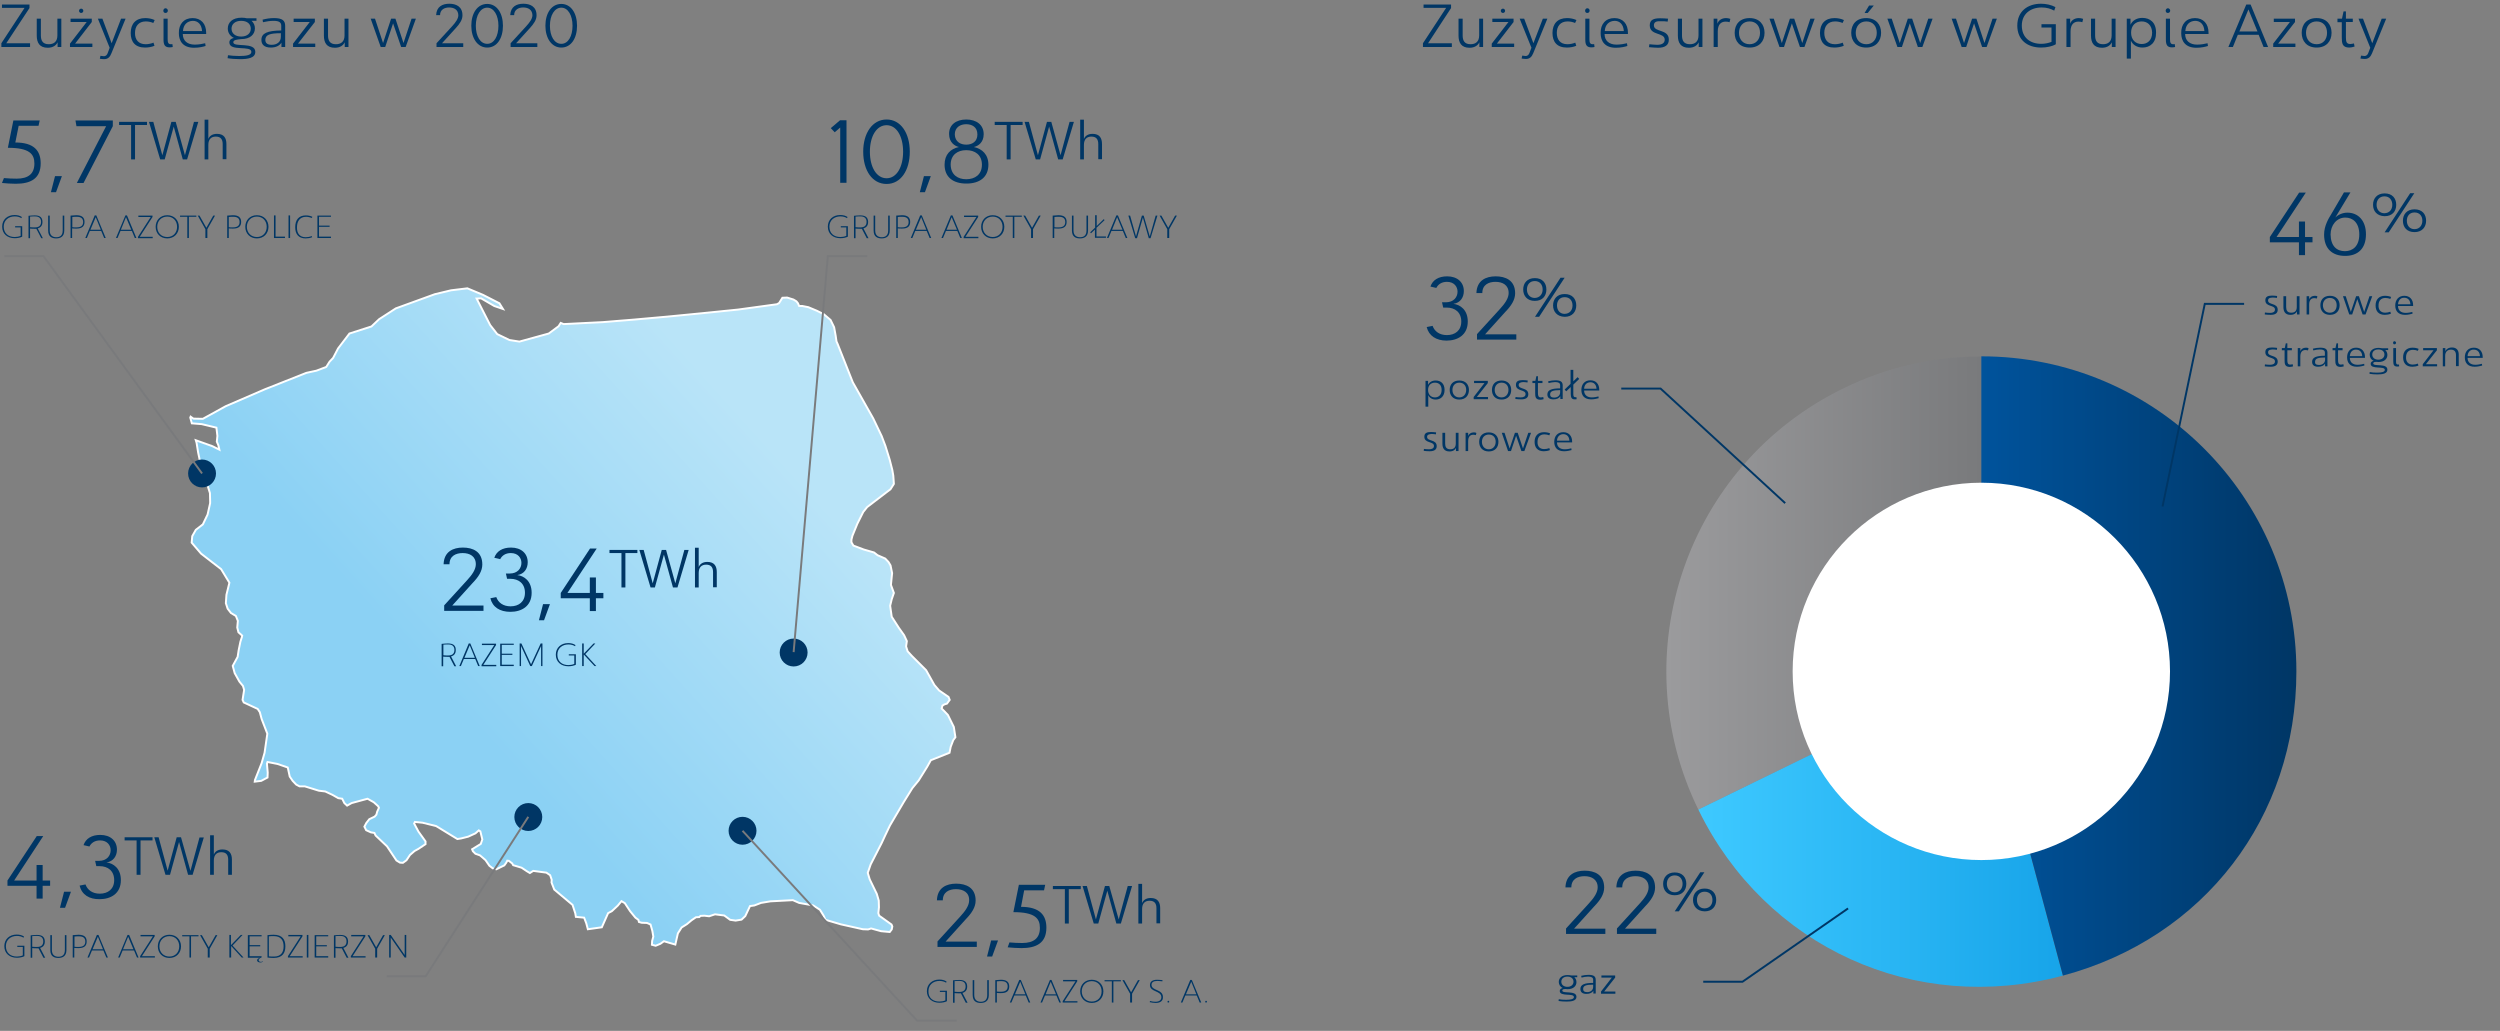 <?xml version="1.0" encoding="utf-8"?>
<!-- Generator: Adobe Illustrator 26.0.0, SVG Export Plug-In . SVG Version: 6.00 Build 0)  -->
<svg version="1.1" xmlns="http://www.w3.org/2000/svg" xmlns:xlink="http://www.w3.org/1999/xlink" x="0px" y="0px"
	 viewBox="0 0 1272 524.5" style="enable-background:new 0 0 1272 524.5;" xml:space="preserve">
<rect x="0" y="0" width="1272" height="524.5" fill="#808080" stroke="none"/>
<style type="text/css">
	.st0{fill-rule:evenodd;clip-rule:evenodd;fill:url(#SVGID_1_);}
	.st1{fill-rule:evenodd;clip-rule:evenodd;fill:url(#SVGID_00000134226621717016442090000010858738502259288220_);}
	.st2{fill-rule:evenodd;clip-rule:evenodd;fill:url(#SVGID_00000148619126100211292150000011181146120822500537_);}
	.st3{fill:none;stroke:#003665;stroke-miterlimit:10;}
	.st4{fill:#003665;}
	.st5{fill:#FFFFFF;}
	.st6{fill:url(#SVGID_00000024003960287052321070000013765851471292670339_);stroke:#FFFFFF;stroke-miterlimit:10;}
	.st7{fill:none;stroke:#797A7C;stroke-miterlimit:10;}
</style>
<g id="Surowce_Strategiczne">
</g>
<g id="Zyzycie_materialow_i_energii">
	<g id="wykres">
		<g>
			<g>
				<g>
					<g>
						<linearGradient id="SVGID_1_" gradientUnits="userSpaceOnUse" x1="847.817" y1="296.581" x2="1008.109" y2="296.581">
							<stop  offset="0" style="stop-color:#9B9B9D"/>
							<stop  offset="1" style="stop-color:#797A7C"/>
						</linearGradient>
						<path class="st0" d="M1008.1,341.6l-144,70.3c-38.8-79.5-5.8-175.5,73.8-214.3c22.3-10.9,45.5-16.2,70.3-16.2V341.6z"/>
					</g>
				</g>
				<g>
					<g>
						
							<linearGradient id="SVGID_00000135654148058755063000000011171723776312383918_" gradientUnits="userSpaceOnUse" x1="864.072" y1="421.823" x2="1049.586" y2="421.823">
							<stop  offset="0" style="stop-color:#3EC9FF"/>
							<stop  offset="1" style="stop-color:#17A4E9"/>
						</linearGradient>
						
							<path style="fill-rule:evenodd;clip-rule:evenodd;fill:url(#SVGID_00000135654148058755063000000011171723776312383918_);" d="
							M1008.1,341.6l41.5,154.8c-75.2,20.2-151.4-14.5-185.5-84.5L1008.1,341.6z"/>
					</g>
				</g>
				<g>
					<g>
						
							<linearGradient id="SVGID_00000145034187788264792260000003092015412915402922_" gradientUnits="userSpaceOnUse" x1="1008.109" y1="338.853" x2="1168.365" y2="338.853">
							<stop  offset="0" style="stop-color:#00539C"/>
							<stop  offset="1" style="stop-color:#003665"/>
						</linearGradient>
						
							<path style="fill-rule:evenodd;clip-rule:evenodd;fill:url(#SVGID_00000145034187788264792260000003092015412915402922_);" d="
							M1008.1,341.6V181.3c88.5,0,160.3,71.7,160.3,160.3c0,74.3-47,135.6-118.8,154.8L1008.1,341.6z"/>
					</g>
				</g>
			</g>
			<g>
				<g>
				</g>
				<g>
				</g>
				<g>
				</g>
			</g>
		</g>
		<polyline class="st3" points="940.3,462.2 886.6,499.5 866.6,499.5 		"/>
		<polyline class="st3" points="1100.3,257.7 1121.8,154.6 1141.8,154.6 		"/>
		<g>
			<path class="st4" d="M730.5,203.3c-1.9,0-3.3-1-3.8-2.3v5.9h-1.4v-13.1h1.3v2c0.7-1.4,2.1-2.2,3.9-2.2c2.5,0,4.5,1.5,4.5,4.8
				C735,201.7,732.9,203.3,730.5,203.3z M730.1,194.7c-2,0-3.5,1.3-3.5,3.7c0,2.4,1.5,3.8,3.5,3.8c1.8,0,3.4-1.2,3.4-3.8
				C733.5,195.8,732,194.7,730.1,194.7z"/>
			<path class="st4" d="M737.6,198.4c0-2.8,1.7-4.8,4.9-4.8c3.2,0,4.9,2.1,4.9,4.8c0,2.8-1.7,4.9-4.9,4.9
				C739.3,203.3,737.6,201.2,737.6,198.4z M746,198.4c0-2.1-1.2-3.7-3.5-3.7c-2.2,0-3.5,1.6-3.5,3.7c0,2.1,1.3,3.8,3.5,3.8
				C744.7,202.2,746,200.5,746,198.4z"/>
			<path class="st4" d="M751.4,202h5.7v1.1h-7.3V202l5.5-7.1h-5.3v-1.1h7v1.1L751.4,202z"/>
			<path class="st4" d="M759.1,198.4c0-2.8,1.7-4.8,4.9-4.8c3.2,0,4.9,2.1,4.9,4.8c0,2.8-1.7,4.9-4.9,4.9
				C760.8,203.3,759.1,201.2,759.1,198.4z M767.5,198.4c0-2.1-1.2-3.7-3.5-3.7c-2.2,0-3.5,1.6-3.5,3.7c0,2.1,1.3,3.8,3.5,3.8
				C766.2,202.2,767.5,200.5,767.5,198.4z"/>
			<path class="st4" d="M772.7,195.9c0,2.4,4.9,1.1,4.9,4.7c0,1.8-1.3,2.6-3.6,2.6c-0.9,0-2.2-0.1-3-0.2l0.1-1
				c0.6,0.1,1.8,0.2,2.6,0.2c1.5,0,2.5-0.5,2.5-1.7c0-2.5-4.9-1.2-4.9-4.7c0-1.8,1.2-2.4,3.4-2.4c0.8,0,1.9,0.1,2.6,0.2l-0.1,1
				c-0.7-0.1-1.5-0.2-2.2-0.2C773.7,194.5,772.7,194.8,772.7,195.9z"/>
			<path class="st4" d="M781.1,199.9v-5h-1.4v-1.1h1.5l0.5-2.4h0.8v2.4h2.3v1.1h-2.3v5.1c0,1.5,0.3,2.2,1.5,2.2
				c0.4,0,0.8-0.1,1.2-0.2l0.2,1.1c-0.7,0.2-1.2,0.3-1.8,0.3C781.2,203.3,781.1,201.8,781.1,199.9z"/>
			<path class="st4" d="M787.9,194.9l-0.2-0.9c1.2-0.3,2.5-0.5,3.7-0.5c2.7,0,3.7,0.8,3.7,2.6v6.9h-1.2v-1.4c-0.6,1-1.8,1.6-3.5,1.6
				c-2.3,0-3.1-1.1-3.1-2.5c0-2.2,2-3.1,6.5-3.1v-1.6c0-1.1-0.8-1.6-2.6-1.6C790.1,194.5,789.1,194.6,787.9,194.9z M790.7,202.3
				c1.8,0,3.1-1,3.1-2.7v-1.1c-3.6,0-5.1,0.5-5.1,2.2C788.7,201.6,789.2,202.3,790.7,202.3z"/>
			<path class="st4" d="M799.1,197l-2.2,2.1l-0.8-0.9l3-2.9v-7.1h1.4v5.8l2.2-2.1l0.8,0.9l-3,2.9v4.8c0,1.2,0.3,1.6,1.1,1.6
				c0.1,0,0.3,0,0.5,0l0.1,1c-0.2,0.1-0.6,0.1-1,0.1c-1.5,0-2-0.9-2-2.7V197z"/>
			<path class="st4" d="M809.2,193.5c2.8,0,4.5,1.9,4.5,4.8v0.4H806c0,2.2,1.5,3.5,3.9,3.5c1.4,0,2.6-0.3,3.4-0.5l0.1,0.9
				c-0.8,0.2-2.2,0.6-3.8,0.6c-3.5,0-5-2-5-4.8C804.6,195.5,806.3,193.5,809.2,193.5z M806,197.8h6.3c-0.1-2.2-1.4-3.3-3.1-3.3
				C807.4,194.5,806.1,195.7,806,197.8z"/>
			<path class="st4" d="M726.1,222.3c0,2.4,4.9,1.1,4.9,4.7c0,1.8-1.3,2.6-3.6,2.6c-0.9,0-2.2-0.1-3-0.2l0.1-1
				c0.6,0.1,1.8,0.2,2.6,0.2c1.5,0,2.5-0.5,2.5-1.7c0-2.5-4.9-1.2-4.9-4.7c0-1.8,1.2-2.4,3.4-2.4c0.8,0,1.9,0.1,2.6,0.2l-0.1,1
				c-0.7-0.1-1.5-0.2-2.2-0.2C727,220.9,726.1,221.2,726.1,222.3z"/>
			<path class="st4" d="M740.7,220.2h1.4v9.3h-1.3v-1.6c-0.4,0.9-1.4,1.8-3.3,1.8c-2.7,0-3.6-1.7-3.6-4v-5.5h1.4v5.5
				c0,1.7,0.6,2.9,2.6,2.9c1.7,0,2.8-0.8,2.8-2.9V220.2z"/>
			<path class="st4" d="M747.1,229.5h-1.4v-9.3h1.3v1.7c0.3-1.1,1.4-1.9,2.8-1.9c0.4,0,0.9,0,1.4,0.3l-0.3,1.1
				c-0.4-0.1-0.8-0.2-1.3-0.2c-1.5,0-2.6,0.9-2.6,3.3V229.5z"/>
			<path class="st4" d="M752.6,224.8c0-2.8,1.7-4.8,4.9-4.8c3.2,0,4.9,2.1,4.9,4.8c0,2.8-1.7,4.9-4.9,4.9
				C754.3,229.7,752.6,227.6,752.6,224.8z M761,224.8c0-2.1-1.2-3.7-3.5-3.7c-2.2,0-3.5,1.6-3.5,3.7c0,2.1,1.3,3.8,3.5,3.8
				C759.7,228.6,761,226.9,761,224.8z"/>
			<path class="st4" d="M764.1,220.2h1.4l2.6,8l2.7-8h1.4l2.7,8l2.7-8h1.4l-3.4,9.3h-1.5l-2.7-7.8l-2.6,7.8h-1.5L764.1,220.2z"/>
			<path class="st4" d="M785.7,228.5c0.9,0,1.8-0.2,2.6-0.5l0.3,1c-0.9,0.4-2.1,0.6-3.1,0.6c-3.2,0-4.7-1.9-4.7-4.8
				c0-3,1.7-4.9,4.8-4.9c1.1,0,2.2,0.2,3.1,0.6l-0.4,1c-0.7-0.3-1.6-0.5-2.5-0.5c-2.5,0-3.5,1.7-3.5,3.8
				C782.2,227,783.3,228.5,785.7,228.5z"/>
			<path class="st4" d="M795.4,219.9c2.8,0,4.5,1.9,4.5,4.8v0.4h-7.7c0,2.2,1.5,3.5,3.9,3.5c1.4,0,2.6-0.3,3.4-0.5l0.1,0.9
				c-0.8,0.2-2.2,0.6-3.8,0.6c-3.5,0-5-2-5-4.8C790.8,221.9,792.5,219.9,795.4,219.9z M792.2,224.2h6.3c-0.1-2.2-1.4-3.3-3.1-3.3
				C793.7,220.9,792.3,222.1,792.2,224.2z"/>
		</g>
		<polyline class="st3" points="908.3,256 844.9,197.7 824.9,197.7 		"/>
		<g>
			<path class="st4" d="M725.9,166.4l3-0.6c1,2.8,3.5,4.7,7.3,4.7c4.1,0,7.3-2.3,7.3-6.9c0-4.7-3.2-7.1-7.4-7.1h-1.8l-0.6-2.7h2
				c3.9,0,5.9-2.6,5.9-5.4c0-2.5-1.7-5-5.4-5c-2.7,0-4.5,1.3-5.4,3.1l-3-0.7c1.1-3.3,4.1-5.2,8.5-5.2c5.2,0,8.5,3,8.5,7.5
				c0,3.2-1.8,6-5.3,6.5c3.4,0.4,7.3,3,7.3,9c0,6.9-5.2,9.7-10.8,9.7C730.8,173.3,727,170.9,725.9,166.4z"/>
			<path class="st4" d="M760.9,143.4c-3.5,0-6.7,1.5-6.7,5.7h-3c0.2-6.4,4.8-8.5,9.8-8.5c5,0,9.9,2,9.9,8.6c0,3.4-2,6.4-5,9.5
				l-10.3,11.4h15.9v2.7h-20v-2.8l11.5-12.6c2.9-3.1,4.6-5.8,4.6-8.3C767.6,145,764.5,143.4,760.9,143.4z"/>
			<path class="st4" d="M775,147.3c0-3.2,2-5.8,5.9-5.8s5.9,2.5,5.9,5.8s-2,5.8-5.9,5.8S775,150.5,775,147.3z M784.9,147.3
				c0-2.4-1.4-4.3-4-4.3c-2.5,0-4,1.8-4,4.3c0,2.4,1.5,4.3,4,4.3C783.4,151.5,784.9,149.7,784.9,147.3z M781,161.2l13-19.9h2.1
				l-13,19.9H781z M790.2,155.4c0-3.2,2-5.8,5.9-5.8c3.9,0,5.9,2.5,5.9,5.8c0,3.2-2,5.8-5.9,5.8
				C792.3,161.1,790.2,158.6,790.2,155.4z M800.1,155.4c0-2.4-1.4-4.2-4-4.2c-2.5,0-3.9,1.8-3.9,4.2c0,2.4,1.4,4.3,3.9,4.3
				C798.7,159.6,800.1,157.8,800.1,155.4z"/>
		</g>
		<g>
			<path class="st4" d="M1154,152.9c0,2.4,4.9,1.1,4.9,4.7c0,1.8-1.3,2.6-3.6,2.6c-0.9,0-2.2-0.1-3-0.2l0.1-1
				c0.6,0.1,1.8,0.2,2.6,0.2c1.5,0,2.5-0.5,2.5-1.7c0-2.5-4.9-1.2-4.9-4.7c0-1.8,1.2-2.4,3.4-2.4c0.8,0,1.9,0.1,2.6,0.2l-0.1,1
				c-0.7-0.1-1.5-0.2-2.2-0.2C1154.9,151.5,1154,151.7,1154,152.9z"/>
			<path class="st4" d="M1168.6,150.7h1.4v9.3h-1.3v-1.6c-0.4,0.9-1.4,1.8-3.3,1.8c-2.7,0-3.6-1.7-3.6-4v-5.5h1.4v5.5
				c0,1.7,0.6,2.9,2.6,2.9c1.7,0,2.8-0.8,2.8-2.9V150.7z"/>
			<path class="st4" d="M1175,160h-1.4v-9.3h1.3v1.7c0.3-1.1,1.4-1.9,2.8-1.9c0.4,0,0.9,0,1.4,0.3l-0.3,1.1
				c-0.4-0.1-0.8-0.2-1.3-0.2c-1.5,0-2.6,0.9-2.6,3.3V160z"/>
			<path class="st4" d="M1180.6,155.3c0-2.8,1.7-4.8,4.9-4.8c3.2,0,4.9,2.1,4.9,4.8c0,2.8-1.7,4.9-4.9,4.9
				C1182.3,160.2,1180.6,158.1,1180.6,155.3z M1188.9,155.3c0-2.1-1.2-3.7-3.5-3.7c-2.2,0-3.5,1.6-3.5,3.7c0,2.1,1.3,3.8,3.5,3.8
				C1187.7,159.1,1188.9,157.5,1188.9,155.3z"/>
			<path class="st4" d="M1192.1,150.7h1.4l2.6,8l2.7-8h1.4l2.7,8l2.7-8h1.4l-3.4,9.3h-1.5l-2.7-7.8l-2.6,7.8h-1.5L1192.1,150.7z"/>
			<path class="st4" d="M1213.6,159.1c0.9,0,1.8-0.2,2.6-0.5l0.3,1c-0.9,0.4-2.1,0.6-3.1,0.6c-3.2,0-4.7-1.9-4.7-4.8
				c0-3,1.7-4.9,4.8-4.9c1.1,0,2.2,0.2,3.1,0.6l-0.4,1c-0.7-0.3-1.6-0.5-2.5-0.5c-2.5,0-3.5,1.7-3.5,3.8
				C1210.1,157.5,1211.2,159.1,1213.6,159.1z"/>
			<path class="st4" d="M1223.3,150.5c2.8,0,4.5,1.9,4.5,4.8v0.4h-7.7c0,2.2,1.5,3.5,3.9,3.5c1.4,0,2.6-0.3,3.4-0.5l0.1,0.9
				c-0.8,0.2-2.2,0.6-3.8,0.6c-3.5,0-5-2-5-4.8C1218.7,152.5,1220.5,150.5,1223.3,150.5z M1220.1,154.8h6.3
				c-0.1-2.2-1.4-3.3-3.1-3.3C1221.6,151.4,1220.3,152.6,1220.1,154.8z"/>
			<path class="st4" d="M1154,179.3c0,2.4,4.9,1.1,4.9,4.7c0,1.8-1.3,2.6-3.6,2.6c-0.9,0-2.2-0.1-3-0.2l0.1-1
				c0.6,0.1,1.8,0.2,2.6,0.2c1.5,0,2.5-0.5,2.5-1.7c0-2.5-4.9-1.2-4.9-4.7c0-1.8,1.2-2.4,3.4-2.4c0.8,0,1.9,0.1,2.6,0.2l-0.1,1
				c-0.7-0.1-1.5-0.2-2.2-0.2C1154.9,177.9,1154,178.1,1154,179.3z"/>
			<path class="st4" d="M1162.4,183.2v-5h-1.4v-1.1h1.5l0.5-2.4h0.8v2.4h2.3v1.1h-2.3v5.1c0,1.5,0.3,2.2,1.5,2.2
				c0.4,0,0.8-0.1,1.2-0.2l0.2,1.1c-0.7,0.2-1.2,0.3-1.8,0.3C1162.5,186.6,1162.4,185.1,1162.4,183.2z"/>
			<path class="st4" d="M1170.5,186.4h-1.4v-9.3h1.3v1.7c0.3-1.1,1.4-1.9,2.8-1.9c0.4,0,0.9,0,1.4,0.3l-0.3,1.1
				c-0.4-0.1-0.8-0.2-1.3-0.2c-1.5,0-2.6,0.9-2.6,3.3V186.4z"/>
			<path class="st4" d="M1177,178.3l-0.2-0.9c1.2-0.3,2.5-0.5,3.7-0.5c2.7,0,3.7,0.8,3.7,2.6v6.9h-1.2V185c-0.6,1-1.8,1.6-3.5,1.6
				c-2.3,0-3.1-1.1-3.1-2.5c0-2.2,2-3.1,6.5-3.1v-1.6c0-1.1-0.8-1.6-2.6-1.6C1179.3,177.8,1178.2,178,1177,178.3z M1179.9,185.7
				c1.8,0,3.1-1,3.1-2.7v-1.1c-3.6,0-5.1,0.5-5.1,2.2C1177.8,185,1178.3,185.7,1179.9,185.7z"/>
			<path class="st4" d="M1188.2,183.2v-5h-1.4v-1.1h1.5l0.5-2.4h0.8v2.4h2.3v1.1h-2.3v5.1c0,1.5,0.3,2.2,1.5,2.2
				c0.4,0,0.8-0.1,1.2-0.2l0.2,1.1c-0.7,0.2-1.2,0.3-1.8,0.3C1188.4,186.6,1188.2,185.1,1188.2,183.2z"/>
			<path class="st4" d="M1198.8,176.9c2.8,0,4.5,1.9,4.5,4.8v0.4h-7.7c0,2.2,1.5,3.5,3.9,3.5c1.4,0,2.6-0.3,3.4-0.5l0.1,0.9
				c-0.8,0.2-2.2,0.6-3.8,0.6c-3.5,0-5-2-5-4.8C1194.2,178.9,1195.9,176.9,1198.8,176.9z M1195.6,181.2h6.3
				c-0.1-2.2-1.4-3.3-3.1-3.3C1197.1,177.8,1195.7,179,1195.6,181.2z"/>
			<path class="st4" d="M1207.5,184.9c0,1.8,7.2-0.3,7.2,3.2c0,2-2.4,2.4-5,2.4c-1.4,0-3.1-0.1-4.1-0.3l0.1-0.9
				c0.8,0.2,2.4,0.3,3.7,0.3c2.3,0,4-0.3,4-1.4c0-2.2-7.2,0-7.2-3.1c0-0.8,0.6-1.3,1.5-1.5c-1.3-0.6-2-1.8-2-3.1
				c0-2,1.6-3.5,4.5-3.5c0.7,0,1.2,0.1,1.8,0.2h3.1v0.9h-1.5c0.7,0.6,1.1,1.5,1.1,2.5c0,2-1.6,3.6-4.5,3.6
				C1208.7,184,1207.5,184.1,1207.5,184.9z M1213.2,180.4c0-1.5-1.1-2.6-3.1-2.6c-2,0-3.1,1.1-3.1,2.6c0,1.5,1.2,2.6,3.1,2.6
				S1213.2,181.9,1213.2,180.4z"/>
			<path class="st4" d="M1219.1,174.4c0,0.4-0.3,0.8-0.8,0.8c-0.4,0-0.7-0.3-0.7-0.8c0-0.4,0.3-0.8,0.7-0.8
				C1218.8,173.7,1219.1,174,1219.1,174.4z M1217.7,177.1h1.4v6.8c0,1.2,0.2,1.6,1.1,1.6c0.1,0,0.3,0,0.4-0.1l0.1,1
				c-0.3,0.1-0.6,0.1-1,0.1c-1.5,0-2-0.8-2-2.5V177.1z"/>
			<path class="st4" d="M1227.6,185.5c0.9,0,1.8-0.2,2.6-0.5l0.3,1c-0.9,0.4-2.1,0.6-3.1,0.6c-3.2,0-4.7-1.9-4.7-4.8
				c0-3,1.7-4.9,4.8-4.9c1.1,0,2.2,0.2,3.1,0.6l-0.4,1c-0.7-0.3-1.6-0.5-2.5-0.5c-2.5,0-3.5,1.7-3.5,3.8
				C1224.1,183.9,1225.2,185.5,1227.6,185.5z"/>
			<path class="st4" d="M1234.3,185.3h5.7v1.1h-7.3v-1.1l5.5-7.1h-5.3v-1.1h7v1.1L1234.3,185.3z"/>
			<path class="st4" d="M1244.3,186.4h-1.4v-9.3h1.3v1.7c0.3-1,1.5-2,3.4-2c2.1,0,3.4,1.2,3.4,3.6v5.9h-1.4v-5.6c0-2-1-2.8-2.6-2.8
				c-1.6,0-2.9,1-2.9,3.1V186.4z"/>
			<path class="st4" d="M1258.7,176.9c2.8,0,4.5,1.9,4.5,4.8v0.4h-7.7c0,2.2,1.5,3.5,3.9,3.5c1.4,0,2.6-0.3,3.4-0.5l0.1,0.9
				c-0.8,0.2-2.2,0.6-3.8,0.6c-3.5,0-5-2-5-4.8C1254.1,178.9,1255.8,176.9,1258.7,176.9z M1255.5,181.2h6.3
				c-0.1-2.2-1.4-3.3-3.1-3.3C1257,177.8,1255.6,179,1255.5,181.2z"/>
		</g>
		<g>
			<path class="st4" d="M1169.7,120.6v-7.9h3.1v7.9h3.8v2.7h-3.8v6.5h-3.1v-6.5h-14.8v-2.7l14.9-22.6h3.4l-14.9,22.6H1169.7z"/>
			<path class="st4" d="M1188.2,110.7c1.5-1.5,3.7-2.5,6.2-2.5c5.3,0,9.4,3.9,9.4,11c0,7.6-4.4,11-10.6,11
				c-6.4,0-10.7-3.5-10.7-10.9c0-4.5,2.5-8.5,3.5-10.1l6.6-11.3h3.3L1188.2,110.7z M1193.1,127.8c3.9,0,7.3-2.5,7.3-8.5
				c0-6-3.3-8.6-7.1-8.6c-4.5,0-7.5,4-7.5,8.6C1185.9,125.3,1189,127.8,1193.1,127.8z"/>
			<path class="st4" d="M1207.4,104.2c0-3.2,2-5.8,5.9-5.8c3.9,0,5.9,2.5,5.9,5.8s-2,5.8-5.9,5.8
				C1209.4,109.9,1207.4,107.4,1207.4,104.2z M1217.2,104.2c0-2.4-1.4-4.3-4-4.3c-2.5,0-4,1.8-4,4.3c0,2.4,1.5,4.3,4,4.3
				C1215.8,108.4,1217.2,106.6,1217.2,104.2z M1213.3,118.2l13-19.9h2.1l-13,19.9H1213.3z M1222.6,112.3c0-3.2,2-5.8,5.9-5.8
				c3.9,0,5.9,2.5,5.9,5.8c0,3.2-2,5.8-5.9,5.8C1224.6,118.1,1222.6,115.6,1222.6,112.3z M1232.5,112.3c0-2.4-1.4-4.2-4-4.2
				c-2.5,0-3.9,1.8-3.9,4.2c0,2.4,1.4,4.3,3.9,4.3C1231,116.6,1232.5,114.7,1232.5,112.3z"/>
		</g>
		<g>
			<path class="st4" d="M794.9,504c0,1.8,7.2-0.3,7.2,3.2c0,2-2.4,2.4-5,2.4c-1.4,0-3.1-0.1-4.1-0.3l0.1-0.9
				c0.8,0.2,2.4,0.3,3.7,0.3c2.3,0,4-0.3,4-1.4c0-2.2-7.2,0-7.2-3.1c0-0.8,0.6-1.3,1.5-1.5c-1.3-0.6-2-1.8-2-3.1
				c0-2,1.6-3.5,4.5-3.5c0.7,0,1.2,0.1,1.8,0.2h3.1v0.9h-1.5c0.7,0.6,1.1,1.5,1.1,2.5c0,2-1.6,3.6-4.5,3.6
				C796.1,503.1,794.9,503.2,794.9,504z M800.6,499.5c0-1.5-1.1-2.6-3.1-2.6c-2,0-3.1,1.1-3.1,2.6c0,1.5,1.2,2.6,3.1,2.6
				S800.6,501,800.6,499.5z"/>
			<path class="st4" d="M804.7,497.4l-0.2-0.9c1.2-0.3,2.5-0.5,3.7-0.5c2.7,0,3.7,0.8,3.7,2.6v6.9h-1.2v-1.4c-0.6,1-1.8,1.6-3.5,1.6
				c-2.3,0-3.1-1.1-3.1-2.5c0-2.2,2-3.1,6.5-3.1v-1.6c0-1.1-0.8-1.6-2.6-1.6C806.9,496.9,805.9,497.1,804.7,497.4z M807.5,504.8
				c1.8,0,3.1-1,3.1-2.7V501c-3.6,0-5.1,0.5-5.1,2.2C805.5,504.1,806,504.8,807.5,504.8z"/>
			<path class="st4" d="M816.2,504.5h5.7v1.1h-7.3v-1.1l5.5-7.1h-5.3v-1.1h7v1.1L816.2,504.5z"/>
		</g>
		<g>
			<path class="st4" d="M806.2,445.8c-3.5,0-6.7,1.5-6.7,5.7h-3c0.2-6.4,4.8-8.5,9.8-8.5c5,0,9.9,2,9.9,8.6c0,3.4-2,6.4-5,9.5
				l-10.3,11.4h15.9v2.7h-20v-2.8l11.5-12.6c2.9-3.1,4.6-5.8,4.6-8.3C812.9,447.4,809.7,445.8,806.2,445.8z"/>
			<path class="st4" d="M832.1,445.8c-3.5,0-6.7,1.5-6.7,5.7h-3c0.2-6.4,4.8-8.5,9.8-8.5c5,0,9.9,2,9.9,8.6c0,3.4-2,6.4-5,9.5
				l-10.3,11.4h15.9v2.7h-20v-2.8l11.5-12.6c2.9-3.1,4.6-5.8,4.6-8.3C838.8,447.4,835.7,445.8,832.1,445.8z"/>
			<path class="st4" d="M846.2,449.7c0-3.2,2-5.8,5.9-5.8s5.9,2.5,5.9,5.8c0,3.2-2,5.8-5.9,5.8S846.2,453,846.2,449.7z M856.1,449.7
				c0-2.4-1.4-4.3-4-4.3c-2.5,0-4,1.8-4,4.3c0,2.4,1.5,4.3,4,4.3C854.6,454,856.1,452.1,856.1,449.7z M852.1,463.7l13-19.9h2.1
				l-13,19.9H852.1z M861.4,457.9c0-3.2,2-5.8,5.9-5.8c3.9,0,5.9,2.5,5.9,5.8s-2,5.8-5.9,5.8C863.5,463.6,861.4,461.1,861.4,457.9z
				 M871.3,457.9c0-2.4-1.4-4.2-4-4.2c-2.5,0-3.9,1.8-3.9,4.2c0,2.4,1.4,4.3,3.9,4.3C869.9,462.1,871.3,460.3,871.3,457.9z"/>
		</g>
		<g>
			<path class="st4" d="M726.6,22h12.1v1.9h-14.7V22l11.8-18h-11.5V2.3h14v1.8L726.6,22z"/>
			<path class="st4" d="M752.5,9.5h2.1v14.4h-1.9v-2.4c-0.6,1.4-2.2,2.8-5,2.8c-4.2,0-5.6-2.6-5.6-6.2V9.5h2.1V18
				c0,2.6,0.9,4.5,4,4.5c2.6,0,4.4-1.3,4.4-4.5V9.5z"/>
			<path class="st4" d="M761.6,22.2h8.8v1.7H759v-1.7l8.5-11h-8.2V9.5h10.8v1.7L761.6,22.2z M765.8,5.5c0,0.6-0.5,1.1-1.1,1.1
				c-0.6,0-1.1-0.5-1.1-1.1c0-0.6,0.5-1.1,1.1-1.1C765.3,4.4,765.8,4.9,765.8,5.5z"/>
			<path class="st4" d="M779.2,24.3l-6-14.8h2.3l4.7,12.5L785,9.5h2.3l-7.2,17.6c-0.7,1.7-1.7,2.9-3.7,2.9c-0.7,0-1.3-0.1-2.2-0.2
				l0.3-1.5c0.6,0.1,1.4,0.2,1.7,0.2c1.2,0,1.7-0.8,2-1.6L779.2,24.3z"/>
			<path class="st4" d="M797.5,22.5c1.3,0,2.8-0.3,4-0.8l0.5,1.6c-1.4,0.6-3.2,0.9-4.8,0.9c-5,0-7.3-2.9-7.3-7.4
				c0-4.7,2.6-7.6,7.4-7.6c1.6,0,3.3,0.3,4.8,1l-0.7,1.5c-1.1-0.5-2.5-0.8-3.8-0.8c-3.8,0-5.5,2.6-5.5,5.8
				C792.1,20.1,793.8,22.5,797.5,22.5z"/>
			<path class="st4" d="M808.8,5.4c0,0.7-0.5,1.2-1.2,1.2c-0.7,0-1.1-0.5-1.1-1.2c0-0.6,0.5-1.2,1.1-1.2
				C808.4,4.2,808.8,4.8,808.8,5.4z M806.6,9.5h2.1v10.5c0,1.8,0.4,2.5,1.7,2.5c0.2,0,0.5,0,0.7-0.1l0.2,1.5
				c-0.4,0.1-0.9,0.2-1.6,0.2c-2.4,0-3.1-1.3-3.1-3.9V9.5z"/>
			<path class="st4" d="M821.4,9.2c4.3,0,6.9,2.9,6.9,7.5v0.6h-11.9c0,3.4,2.3,5.4,6.1,5.4c2.1,0,4-0.4,5.3-0.7l0.2,1.4
				c-1.3,0.4-3.3,0.9-5.9,0.9c-5.4,0-7.7-3.2-7.7-7.4C814.3,12.2,817,9.2,821.4,9.2z M816.5,15.8h9.7c-0.2-3.4-2.1-5.2-4.7-5.2
				C818.7,10.7,816.7,12.5,816.5,15.8z"/>
			<path class="st4" d="M841.5,12.9c0,3.7,7.6,1.7,7.6,7.3c0,2.8-2,4.1-5.5,4.1c-1.4,0-3.4-0.2-4.6-0.3l0.2-1.5
				c0.9,0.1,2.8,0.3,4,0.3c2.3,0,3.8-0.8,3.8-2.6c0-3.9-7.6-1.9-7.6-7.3c0-2.8,1.9-3.6,5.3-3.6c1.3,0,3,0.1,4,0.2l-0.2,1.5
				c-1.1-0.2-2.3-0.2-3.4-0.2C842.9,10.7,841.5,11.1,841.5,12.9z"/>
			<path class="st4" d="M864.1,9.5h2.1v14.4h-1.9v-2.4c-0.6,1.4-2.2,2.8-5,2.8c-4.2,0-5.6-2.6-5.6-6.2V9.5h2.1V18
				c0,2.6,0.9,4.5,4,4.5c2.6,0,4.4-1.3,4.4-4.5V9.5z"/>
			<path class="st4" d="M874,23.9h-2.1V9.5h1.9v2.6c0.5-1.7,2.2-2.9,4.4-2.9c0.6,0,1.4,0.1,2.2,0.4l-0.4,1.7c-0.6-0.2-1.2-0.3-2-0.3
				c-2.3,0-4,1.4-4,5V23.9z"/>
			<path class="st4" d="M882.6,16.7c0-4.3,2.6-7.5,7.6-7.5c4.9,0,7.6,3.2,7.6,7.5c0,4.3-2.7,7.5-7.6,7.5
				C885.2,24.2,882.6,21,882.6,16.7z M895.5,16.7c0-3.3-1.9-5.8-5.3-5.8s-5.4,2.5-5.4,5.8c0,3.3,2,5.8,5.4,5.8
				C893.5,22.5,895.5,20,895.5,16.7z"/>
			<path class="st4" d="M900.3,9.5h2.2l4.1,12.4l4.1-12.4h2.2l4.1,12.4l4.1-12.4h2.2l-5.2,14.4h-2.3l-4.1-12l-4,12h-2.3L900.3,9.5z"
				/>
			<path class="st4" d="M933.6,22.5c1.3,0,2.8-0.3,4-0.8l0.5,1.6c-1.4,0.6-3.2,0.9-4.8,0.9c-5,0-7.3-2.9-7.3-7.4
				c0-4.7,2.6-7.6,7.4-7.6c1.6,0,3.3,0.3,4.8,1l-0.7,1.5c-1.1-0.5-2.5-0.8-3.8-0.8c-3.8,0-5.5,2.6-5.5,5.8
				C928.2,20.1,929.9,22.5,933.6,22.5z"/>
			<path class="st4" d="M941.9,16.7c0-4.3,2.6-7.5,7.6-7.5c4.9,0,7.6,3.2,7.6,7.5c0,4.3-2.7,7.5-7.6,7.5
				C944.6,24.2,941.9,21,941.9,16.7z M954.9,16.7c0-3.3-1.9-5.8-5.3-5.8s-5.4,2.5-5.4,5.8c0,3.3,2,5.8,5.4,5.8
				C952.9,22.5,954.9,20,954.9,16.7z M948.7,6.6l2.3-3.8h2.4l-3.1,3.8H948.7z"/>
			<path class="st4" d="M960.3,9.5h2.2l4.1,12.4l4.1-12.4h2.2l4.1,12.4l4.1-12.4h2.2l-5.2,14.4h-2.3l-4.1-12l-4,12h-2.3L960.3,9.5z"
				/>
			<path class="st4" d="M993,9.5h2.2l4.1,12.4l4.1-12.4h2.2l4.1,12.4l4.1-12.4h2.2l-5.2,14.4h-2.3l-4.1-12l-4,12h-2.3L993,9.5z"/>
			<path class="st4" d="M1038.6,22.3c1.9,0,3.7-0.4,5.2-1V14h-5.1v-1.7h7.3v10.2c-1.8,1.1-4.7,1.7-7.5,1.7
				c-6.9,0-12.1-3.8-12.1-11.2c0-7.1,5.1-11.1,12.1-11.1c2.6,0,5.2,0.6,7.3,1.7l-0.6,1.8c-1.9-1-3.9-1.6-6.4-1.6
				c-5.8,0-10.1,3.4-10.1,9.2C1028.7,19.1,1032.9,22.3,1038.6,22.3z"/>
			<path class="st4" d="M1053.5,23.9h-2.1V9.5h1.9v2.6c0.5-1.7,2.2-2.9,4.4-2.9c0.6,0,1.4,0.1,2.2,0.4l-0.4,1.7
				c-0.6-0.2-1.2-0.3-2-0.3c-2.3,0-4,1.4-4,5V23.9z"/>
			<path class="st4" d="M1074.3,9.5h2.1v14.4h-1.9v-2.4c-0.6,1.4-2.2,2.8-5,2.8c-4.2,0-5.6-2.6-5.6-6.2V9.5h2.1V18
				c0,2.6,0.9,4.5,4,4.5c2.6,0,4.4-1.3,4.4-4.5V9.5z"/>
			<path class="st4" d="M1090.1,24.2c-2.9,0-5-1.5-5.9-3.5v9.1h-2.1V9.5h1.9v3.1c1-2.2,3.2-3.5,6-3.5c3.9,0,7,2.3,7,7.4
				C1097.1,21.7,1094,24.2,1090.1,24.2z M1089.7,10.9c-3.1,0-5.4,2-5.4,5.7c0,3.7,2.3,5.8,5.4,5.8c2.8,0,5.3-1.8,5.3-5.8
				C1094.9,12.7,1092.5,10.9,1089.7,10.9z"/>
			<path class="st4" d="M1104.2,5.4c0,0.7-0.5,1.2-1.2,1.2c-0.7,0-1.1-0.5-1.1-1.2c0-0.6,0.5-1.2,1.1-1.2
				C1103.7,4.2,1104.2,4.8,1104.2,5.4z M1102,9.5h2.1v10.5c0,1.8,0.4,2.5,1.7,2.5c0.2,0,0.5,0,0.7-0.1l0.2,1.5
				c-0.4,0.1-0.9,0.2-1.6,0.2c-2.4,0-3.1-1.3-3.1-3.9V9.5z"/>
			<path class="st4" d="M1116.8,9.2c4.3,0,6.9,2.9,6.9,7.5v0.6h-11.9c0,3.4,2.3,5.4,6.1,5.4c2.1,0,4-0.4,5.3-0.7l0.2,1.4
				c-1.3,0.4-3.3,0.9-5.9,0.9c-5.4,0-7.7-3.2-7.7-7.4C1109.7,12.2,1112.4,9.2,1116.8,9.2z M1111.9,15.8h9.7
				c-0.2-3.4-2.1-5.2-4.7-5.2C1114.1,10.7,1112.1,12.5,1111.9,15.8z"/>
			<path class="st4" d="M1154,23.9h-2.3l-2.5-6.2h-10.6l-2.5,6.2h-2.3l9.1-21.6h2.2L1154,23.9z M1139.4,16h9.2l-4.6-11.2L1139.4,16z
				"/>
			<path class="st4" d="M1159.1,22.2h8.8v1.7h-11.3v-1.7l8.5-11h-8.2V9.5h10.8v1.7L1159.1,22.2z"/>
			<path class="st4" d="M1171.1,16.7c0-4.3,2.6-7.5,7.6-7.5c4.9,0,7.6,3.2,7.6,7.5c0,4.3-2.7,7.5-7.6,7.5
				C1173.8,24.2,1171.1,21,1171.1,16.7z M1184,16.7c0-3.3-1.9-5.8-5.3-5.8s-5.4,2.5-5.4,5.8c0,3.3,2,5.8,5.4,5.8
				C1182.1,22.5,1184,20,1184,16.7z"/>
			<path class="st4" d="M1191.5,19v-7.7h-2.2V9.5h2.3l0.8-3.7h1.2v3.7h3.5v1.7h-3.5v7.9c0,2.3,0.4,3.3,2.3,3.3
				c0.6,0,1.2-0.2,1.8-0.3l0.3,1.6c-1.1,0.3-1.9,0.5-2.7,0.5C1191.7,24.2,1191.5,21.9,1191.5,19z"/>
			<path class="st4" d="M1206,24.3l-6-14.8h2.3L1207,22l4.8-12.5h2.3l-7.2,17.6c-0.7,1.7-1.7,2.9-3.7,2.9c-0.7,0-1.3-0.1-2.2-0.2
				l0.3-1.5c0.6,0.1,1.4,0.2,1.7,0.2c1.2,0,1.7-0.8,2-1.6L1206,24.3z"/>
		</g>
		<g>
			<path class="st4" d="M3.2,22h12.1v1.9H0.7V22l11.8-18H1V2.3h14v1.8L3.2,22z"/>
			<path class="st4" d="M29.1,9.5h2.1v14.4h-1.9v-2.4c-0.6,1.4-2.2,2.8-5,2.8c-4.2,0-5.6-2.6-5.6-6.2V9.5h2.1V18
				c0,2.6,0.9,4.5,4,4.5c2.6,0,4.4-1.3,4.4-4.5V9.5z"/>
			<path class="st4" d="M38.2,22.2H47v1.7H35.6v-1.7l8.5-11h-8.2V9.5h10.8v1.7L38.2,22.2z M42.4,5.5c0,0.6-0.5,1.1-1.1,1.1
				c-0.6,0-1.1-0.5-1.1-1.1c0-0.6,0.5-1.1,1.1-1.1C41.9,4.4,42.4,4.9,42.4,5.5z"/>
			<path class="st4" d="M55.8,24.3l-6-14.8h2.3L56.8,22l4.8-12.5h2.3l-7.2,17.6C56,28.9,55,30.1,53,30.1c-0.7,0-1.3-0.1-2.2-0.2
				l0.3-1.5c0.6,0.1,1.4,0.2,1.7,0.2c1.2,0,1.7-0.8,2-1.6L55.8,24.3z"/>
			<path class="st4" d="M74.1,22.5c1.3,0,2.8-0.3,4-0.8l0.5,1.6c-1.4,0.6-3.2,0.9-4.8,0.9c-5,0-7.3-2.9-7.3-7.4
				c0-4.7,2.6-7.6,7.4-7.6c1.6,0,3.3,0.3,4.8,1L78,11.7c-1.1-0.5-2.5-0.8-3.8-0.8c-3.8,0-5.5,2.6-5.5,5.8
				C68.6,20.1,70.4,22.5,74.1,22.5z"/>
			<path class="st4" d="M85.4,5.4c0,0.7-0.5,1.2-1.2,1.2c-0.7,0-1.1-0.5-1.1-1.2c0-0.6,0.5-1.2,1.1-1.2C84.9,4.2,85.4,4.8,85.4,5.4z
				 M83.2,9.5h2.1v10.5c0,1.8,0.4,2.5,1.7,2.5c0.2,0,0.5,0,0.7-0.1l0.2,1.5c-0.4,0.1-0.9,0.2-1.6,0.2c-2.4,0-3.1-1.3-3.1-3.9V9.5z"
				/>
			<path class="st4" d="M98,9.2c4.3,0,6.9,2.9,6.9,7.5v0.6H93c0,3.4,2.3,5.4,6.1,5.4c2.1,0,4-0.4,5.3-0.7l0.2,1.4
				c-1.3,0.4-3.3,0.9-5.9,0.9c-5.4,0-7.7-3.2-7.7-7.4C90.9,12.2,93.6,9.2,98,9.2z M93.1,15.8h9.7c-0.2-3.4-2.1-5.2-4.7-5.2
				C95.3,10.7,93.3,12.5,93.1,15.8z"/>
			<path class="st4" d="M118.7,21.5c0,2.8,11.2-0.4,11.2,4.9c0,3.1-3.7,3.7-7.8,3.7c-2.2,0-4.8-0.2-6.3-0.5l0.2-1.5
				c1.3,0.2,3.7,0.4,5.7,0.4c3.5,0,6.2-0.4,6.2-2.1c0-3.5-11.2,0-11.2-4.8c0-1.3,0.9-2,2.3-2.3c-2-1-3.1-2.7-3.1-4.8
				c0-3.1,2.4-5.5,7-5.5c1,0,1.9,0.1,2.7,0.3h4.9v1.3H128c1.1,1,1.7,2.3,1.7,3.8c0,3.1-2.4,5.5-7,5.5
				C120.6,20.1,118.7,20.3,118.7,21.5z M127.6,14.6c0-2.3-1.7-4-4.9-4c-3.1,0-4.9,1.7-4.9,4s1.8,4,4.9,4S127.6,16.9,127.6,14.6z"/>
			<path class="st4" d="M133.8,11.3l-0.2-1.3c1.9-0.5,3.8-0.8,5.8-0.8c4.2,0,5.7,1.2,5.7,4v10.7h-1.9v-2.2c-0.9,1.5-2.8,2.5-5.4,2.5
				c-3.5,0-4.8-1.7-4.8-3.9c0-3.4,3-4.7,10.1-4.8v-2.4c0-1.8-1.2-2.5-4-2.5C137.3,10.6,135.7,10.9,133.8,11.3z M138.2,22.8
				c2.8,0,4.7-1.5,4.7-4.1v-1.8c-5.6,0-7.9,0.8-7.9,3.4C135,21.7,135.8,22.8,138.2,22.8z"/>
			<path class="st4" d="M151.6,22.2h8.8v1.7h-11.3v-1.7l8.5-11h-8.2V9.5h10.8v1.7L151.6,22.2z"/>
			<path class="st4" d="M175.2,9.5h2.1v14.4h-1.9v-2.4c-0.6,1.4-2.2,2.8-5,2.8c-4.2,0-5.6-2.6-5.6-6.2V9.5h2.1V18
				c0,2.6,0.9,4.5,4,4.5c2.6,0,4.4-1.3,4.4-4.5V9.5z"/>
			<path class="st4" d="M188.6,9.5h2.2l4.1,12.4l4.1-12.4h2.2l4.1,12.4l4.1-12.4h2.2l-5.2,14.4h-2.3l-4.1-12l-4,12h-2.3L188.6,9.5z"
				/>
			<path class="st4" d="M228.5,3.8c-2.3,0-4.6,1.1-4.6,3.9h-2c0.2-4.4,3.3-5.8,6.7-5.8c3.4,0,6.7,1.4,6.7,5.9c0,2.3-1.4,4.3-3.4,6.5
				l-7,7.7h10.8v1.9h-13.6V22l7.9-8.6c1.9-2.1,3.2-3.9,3.2-5.7C233.1,4.9,231,3.8,228.5,3.8z"/>
			<path class="st4" d="M247.9,2c4.9,0,8,4.7,8,11.1c0,6.5-3.1,11.1-8,11.1c-4.9,0-8.1-4.7-8.1-11.1C239.8,6.7,242.9,2,247.9,2z
				 M247.9,22.3c3.5,0,5.7-3.9,5.7-9.2c0-5.3-2.3-9.2-5.7-9.2s-5.8,3.8-5.8,9.2C242.1,18.5,244.4,22.3,247.9,22.3z"/>
			<path class="st4" d="M266.2,3.8c-2.3,0-4.6,1.1-4.6,3.9h-2c0.2-4.4,3.3-5.8,6.7-5.8c3.4,0,6.7,1.4,6.7,5.9c0,2.3-1.4,4.3-3.4,6.5
				l-7,7.7h10.8v1.9h-13.6V22l7.9-8.6c1.9-2.1,3.2-3.9,3.2-5.7C270.8,4.9,268.7,3.8,266.2,3.8z"/>
			<path class="st4" d="M285.6,2c4.9,0,8,4.7,8,11.1c0,6.5-3.1,11.1-8,11.1c-4.9,0-8.1-4.7-8.1-11.1C277.5,6.7,280.6,2,285.6,2z
				 M285.6,22.3c3.5,0,5.7-3.9,5.7-9.2c0-5.3-2.3-9.2-5.7-9.2s-5.8,3.8-5.8,9.2C279.8,18.5,282.1,22.3,285.6,22.3z"/>
		</g>
		<circle class="st5" cx="1008.1" cy="341.6" r="96"/>
		<g>
			<g id="Poland">
				<g>
					<g>
						<g>
							
								<linearGradient id="SVGID_00000059295455624270071860000010117481145886626951_" gradientUnits="userSpaceOnUse" x1="243.204" y1="329.862" x2="397.509" y2="468.934" gradientTransform="matrix(1 0 0 -1 0 701.575)">
								<stop  offset="6.000000e-04" style="stop-color:#8BD1F4"/>
								<stop  offset="1" style="stop-color:#B9E4F8"/>
							</linearGradient>
							
								<path style="fill:url(#SVGID_00000059295455624270071860000010117481145886626951_);stroke:#FFFFFF;stroke-miterlimit:10;" d="
								M285.3,164.3l1.5,0.6l9.9-0.5l10-0.5l16-1.3l16.8-1.5l17.4-1.7l18.7-1.9l19.7-2.7l1.1-0.6l1.7-2.7l2.4-0.1l3.2,1l1.5,0.9
								l0.8,1l0.6,1.4h1.7l3,0.6l4.3,1.8l3.6,1.8l3.4,2.9l1.8,3.7l0.8,4.4l0.4,2.8l0.5,1.1l7.8,19.7l10.4,18.4l4.3,9l1.9,5l2.2,7.1
								l1.3,5.1l0.5,2.9l0.3,4.2l-1.7,2.7l-11.9,9.1l-2,2.5l-3,6l-2.5,6.1l-0.5,2v1.3l1,1.7l5.3,2l5.2,1.5l1.8,1.4l3.9,1.7l1.7,1.8
								l1,1.7l0.8,3.9l-0.6,6l1.5,4.1l-1.1,3.2l-0.8,3.3l0.8,5.6l3.6,5.6l2.7,3.8l1.4,3l-0.4,2.7l0.8,2.5l2.2,2.4l7.2,7.2l4.2,7.5
								l2.4,2.8l4.8,3.3l0.6,1.5l-1.4,1.9l-1.3,0.4l-1,0.6l-0.4,1.5l1.4,1.4l1.8,1.9l3,6.1l0.8,5.2l-1.1,1.5l-1.3,3.4l-0.6,3
								l-9.5,3.8l-1.9,3.4l-4.3,6.9l-3.2,3.9l-4.4,7.1l-7,11.9l-2.4,5l-1.8,3.9l-5.6,10.9l-1.5,4.3l1,3.3l3.6,7.4l1,3.4l0.1,3.4
								l-0.3,3l0.4,1.3l2.4,1.7l3.9,2.8l0.4,1l-0.3,1.5l-1,1.3l-4.4-0.4l-5.1-1.4l-1.5,0.5l-2.7-0.1l-11.2-2.5l-7.8-2.3l-1-2.2
								l-1.8-2.9l-3.4-2.2l-7.2-1.3l-3.2-1.4l-11.4,0.6l-4.8,0.8l-3.4,1.3l-2.2,0.3l-2.4,5.1l-1.9,1.8l-3,0.5l-2.8-0.4l-3-2.2
								l-4.7-0.6l-3,1l-2.4-0.3l-2,0.1l-0.6,0.6l-1.7,0.1l-2.2,1.5l-2.4,2l-2.7,1.7l-1.9,3l-1.3,5.7l-5.8-1.7l-1.8,1.3l-2.4,1
								l-1.9-0.5l0.1-1.9l0.6-2.3l-0.5-2.9l-0.9-3.2l-1.8-0.8l-2.7-0.1l-1.4-0.4l-0.3-1.1l-1.5-1.1l-2.7-3.3l-2.7-4.1l-1.7-1
								l-1.9,2.3l-3,2.8l-1.9,1l-3.2,7.2l-7.1,1l-0.8-3l-1.1-2.9l-4.2-0.4l-0.3-1.8l-1.4-4.3l-9.3-7.8l-1.4-3.6l0.1-1.4l-0.8-2.3
								l-1.9-1.3l-6.7-0.9l-1.7,1.1l-1.5-0.9l-2.7-1.8l-4.3-1.3l-0.5-0.9l-1.7-1.3l-0.8-0.1l-0.5,1l-1,1.4l-4.1,2l-1.8-0.5l-1.7-1.3
								l-2-2.9l-2.8-2.4l-2.3-0.8l-1.3-1.3l-0.4-1l4.4-2.7l0.8-2.3l-1-4.1l-0.8-0.5l-1.7,1.5l-3.7,1.7l-3.6,0.9l-1.9,0.3l-10.8-6.6
								l-6.9-1.7l-3.9-0.4l-0.4,0.8l2.2,4.1l3.6,5v1.4l-3.6,2.4l-2,1.1l-2.3,2l-1.8,2.7l-1.8,1.3l-1.5-0.1l-1.8-1.1l-4.8-7.2
								l-5.8-5.5l-0.6-1.3l-1.8-0.3l-2.4-1.1l-0.9-1.8l1-1.9l1.5-1.9l2.7-1.3l0.9-1l0.4-1.5l0.9-2l-0.4-0.8l-2.2-2l-3.2-1.8
								l-8.1,2.2l-2.3,1.3l-1.4-1.3l-1.1-2.2l-2-0.3l-3-1.7l-3.6-1.7l-3.3-0.4l-7.1-2.2h-2.7l-1.7-0.9l-1.8-1.9l-1.5-2.2l-1-4.6
								l-5.2-1.8l-5.1-1l-0.3,0.8l0.4,4.6l-0.1,2.5l-3.2,1.7l-3.3,0.4l0.1-0.8l3.4-8.6l1.5-5.3l1.4-9.7l-2.9-7.5l-0.9-3.4l-1.1-1.7
								l-7.1-3.3l-0.6-1.3l0.8-5.1l-0.6-2l-1.8-2.2l-2.4-4.3l-1-3.7l2.5-4.6l0.5-3.3l0.9-4.4l0.8-2.5l0.1-0.6l-1.9-1.7l-0.6-2.4
								l0.3-3.4l-1-2.5l-2.5-1.5l-1.7-2.2l-0.9-2.8l0.3-4.3l1.5-6.1l-4.2-6.9l-10.2-7.9l-4.8-5.6l0.3-3.3l1.8-3.2l3.6-2.8l2.4-5
								l1.3-5.8v-1l-0.1-4.1l-5.1-16.4l-0.9-4.2l-0.8-5l-0.4-1.3l8.4,3l3.6,1.8l-0.5-2.2l-0.8-1.9l0.3-2.9l-0.5-4.2l-7.5-1.8l-5-0.4
								l-0.8-2.9L97,212l1.4,1l4.8,0.1l11.6-6.4l19.9-8.6l21.2-8.4l5.1-1.1l5-1.9l1.7-2.7l1.8-1.9l2.5-4.8l5.8-7.6l11.2-3.6l3.9-3.7
								l8.5-5.5l19.8-7.2l8.3-2l8.3-1l7.9,3.3l8.4,4.3l1.8,2.9l-4.4-1.5l-6.7-3.9l-2.3,0.1l6.9,13.5l3.6,4.6l6.2,3l5.1,0.8l14.9-4.1
								l5-3.7L285.3,164.3z"/>
						</g>
					</g>
				</g>
			</g>
			<g id="_x30_4">
				<circle class="st4" cx="403.8" cy="332" r="7.1"/>
			</g>
			<g>
				<g>
					<path class="st4" d="M427.6,120.6c1,0,2.1-0.2,3-0.6v-4.3h-2.8v-0.6h3.6v5.3c-0.9,0.5-2.4,0.8-3.8,0.8c-3.7,0-6.4-2.2-6.4-5.9
						c0-3.6,2.7-5.9,6.3-5.9c1.4,0,2.7,0.3,3.7,1l-0.2,0.6c-1-0.6-2.1-0.9-3.4-0.9c-3.2,0-5.6,2-5.6,5.2
						C422,118.7,424.3,120.6,427.6,120.6z"/>
					<path class="st4" d="M441.7,112.9c0,1.7-0.7,2.8-2.4,3.3l2.6,5H441l-2.5-4.8c-0.3,0-0.6,0-0.9,0c-0.6,0-1.5,0-2.3-0.1v4.9h-0.8
						v-11.4c1-0.1,2.2-0.2,3-0.2C440.5,109.5,441.7,110.8,441.7,112.9z M435.3,115.6c0.7,0.1,2,0.1,2.5,0.1c2.1,0,3.1-1,3.1-2.8
						s-1-2.8-3.1-2.8c-0.4,0-1.8,0-2.5,0.1V115.6z"/>
					<path class="st4" d="M451.9,109.7h0.8v7.6c0,3.2-2.1,4-4.1,4c-2,0-4.1-0.7-4.1-4v-7.6h0.8v7.6c0,2.7,1.8,3.4,3.3,3.4
						c1.6,0,3.3-0.6,3.3-3.4V109.7z"/>
					<path class="st4" d="M463.1,112.9c0,2.1-1.1,3.4-4.1,3.4c-0.8,0-1.7,0-2.2-0.1v4.9H456v-11.4c1-0.1,2.2-0.2,2.9-0.2
						C461.9,109.5,463.1,110.8,463.1,112.9z M456.7,115.6c0.8,0.1,1.3,0.1,2.2,0.1c2.3,0,3.4-0.9,3.4-2.7s-1-2.7-3.2-2.7
						c-0.6,0-1.6,0-2.3,0.1V115.6z"/>
					<path class="st4" d="M473.8,121.1h-0.8l-1.5-3.6h-5.8l-1.5,3.6h-0.8l4.8-11.5h0.8L473.8,121.1z M466,116.9h5.3l-2.6-6.4
						L466,116.9z"/>
					<path class="st4" d="M489.4,121.1h-0.8l-1.5-3.6h-5.8l-1.5,3.6H479l4.8-11.5h0.8L489.4,121.1z M481.6,116.9h5.3l-2.7-6.4
						L481.6,116.9z"/>
					<path class="st4" d="M491.2,120.5h6.6v0.7h-7.5v-0.7l6.5-10.1h-6.3v-0.7h7.2v0.7L491.2,120.5z"/>
					<path class="st4" d="M505.1,109.5c3.5,0,5.9,2.5,5.9,5.9s-2.4,5.9-5.9,5.9c-3.5,0-5.9-2.5-5.9-5.9S501.6,109.5,505.1,109.5z
						 M505.1,120.6c3,0,5-2.2,5-5.2s-2-5.2-5-5.2s-5.1,2.2-5.1,5.2S502.1,120.6,505.1,120.6z"/>
					<path class="st4" d="M515.3,121.1v-10.8h-3.7v-0.6h8.3v0.6h-3.8v10.8H515.3z"/>
					<path class="st4" d="M524.6,121.1v-4.5l-3.9-6.9h0.9l3.5,6.2l3.5-6.2h0.9l-3.9,6.9v4.5H524.6z"/>
					<path class="st4" d="M542.7,112.9c0,2.1-1.1,3.4-4.1,3.4c-0.8,0-1.7,0-2.2-0.1v4.9h-0.8v-11.4c1-0.1,2.2-0.2,2.9-0.2
						C541.6,109.5,542.7,110.8,542.7,112.9z M536.4,115.6c0.8,0.1,1.3,0.1,2.2,0.1c2.3,0,3.4-0.9,3.4-2.7s-1-2.7-3.2-2.7
						c-0.6,0-1.6,0-2.3,0.1V115.6z"/>
					<path class="st4" d="M552.8,109.7h0.8v7.6c0,3.2-2.1,4-4.1,4c-2,0-4.1-0.7-4.1-4v-7.6h0.8v7.6c0,2.7,1.8,3.4,3.3,3.4
						c1.6,0,3.3-0.6,3.3-3.4V109.7z"/>
					<path class="st4" d="M557.1,121.1v-4.3l-2,1.9l-0.4-0.5l2.5-2.4v-6.3h0.8v5.5l3.6-3.5l0.4,0.5l-4.1,3.9v4.4h4.8v0.7H557.1z"/>
					<path class="st4" d="M573.6,121.1h-0.8l-1.5-3.6h-5.8l-1.5,3.6h-0.8l4.8-11.5h0.8L573.6,121.1z M565.8,116.9h5.3l-2.7-6.4
						L565.8,116.9z"/>
					<path class="st4" d="M585,120.3l3-10.6h0.9l-3.5,11.5h-0.9l-3-10.5l-3,10.5h-0.9l-3.5-11.5h0.9l3,10.6l3-10.6h0.9L585,120.3z"
						/>
					<path class="st4" d="M593.9,121.1v-4.5l-3.9-6.9h0.9l3.5,6.2l3.5-6.2h0.9l-3.9,6.9v4.5H593.9z"/>
				</g>
			</g>
			<polyline class="st7" points="403.8,331.8 421.2,130.3 441.3,130.3 			"/>
			<circle class="st4" cx="377.8" cy="422.7" r="7.1"/>
			<g>
				<g>
					<path class="st4" d="M478,509.6c1,0,2.1-0.2,3-0.6v-4.3h-2.8v-0.6h3.6v5.3c-0.9,0.5-2.4,0.8-3.8,0.8c-3.7,0-6.4-2.2-6.4-5.9
						c0-3.6,2.7-5.9,6.3-5.9c1.4,0,2.7,0.3,3.7,1l-0.2,0.6c-1-0.6-2.1-0.9-3.4-0.9c-3.2,0-5.6,2-5.6,5.2
						C472.3,507.7,474.6,509.6,478,509.6z"/>
					<path class="st4" d="M492.1,501.9c0,1.7-0.7,2.8-2.4,3.3l2.6,5h-0.9l-2.5-4.8c-0.3,0-0.6,0-0.9,0c-0.6,0-1.5,0-2.3-0.1v4.9
						h-0.8v-11.4c1-0.1,2.2-0.2,3-0.2C490.9,498.5,492.1,499.8,492.1,501.9z M485.7,504.6c0.7,0.1,2,0.1,2.5,0.1
						c2.1,0,3.1-1,3.1-2.8s-1-2.8-3.1-2.8c-0.4,0-1.8,0-2.5,0.1V504.6z"/>
					<path class="st4" d="M502.3,498.7h0.8v7.6c0,3.2-2.1,4-4.1,4c-2,0-4.1-0.7-4.1-4v-7.6h0.8v7.6c0,2.7,1.8,3.4,3.3,3.4
						c1.6,0,3.3-0.6,3.3-3.4V498.7z"/>
					<path class="st4" d="M513.5,501.9c0,2.1-1.1,3.4-4.1,3.4c-0.8,0-1.7,0-2.2-0.1v4.9h-0.8v-11.4c1-0.1,2.2-0.2,2.9-0.2
						C512.3,498.5,513.5,499.8,513.5,501.9z M507.1,504.5c0.8,0.1,1.3,0.1,2.2,0.1c2.3,0,3.4-0.9,3.4-2.7s-1-2.7-3.2-2.7
						c-0.6,0-1.6,0-2.3,0.1V504.5z"/>
					<path class="st4" d="M524.2,510.1h-0.8l-1.5-3.6h-5.8l-1.5,3.6h-0.8l4.8-11.5h0.8L524.2,510.1z M516.4,505.9h5.3l-2.6-6.4
						L516.4,505.9z"/>
					<path class="st4" d="M539.8,510.1H539l-1.5-3.6h-5.8l-1.5,3.6h-0.8l4.8-11.5h0.8L539.8,510.1z M532,505.9h5.3l-2.7-6.4
						L532,505.9z"/>
					<path class="st4" d="M541.6,509.4h6.6v0.7h-7.5v-0.7l6.5-10.1h-6.3v-0.7h7.2v0.7L541.6,509.4z"/>
					<path class="st4" d="M555.5,498.5c3.5,0,5.9,2.5,5.9,5.9c0,3.4-2.4,5.9-5.9,5.9c-3.5,0-5.9-2.5-5.9-5.9
						C549.6,501,552,498.5,555.5,498.5z M555.5,509.6c3,0,5-2.2,5-5.2s-2-5.2-5-5.2s-5.1,2.2-5.1,5.2
						C550.4,507.4,552.5,509.6,555.5,509.6z"/>
					<path class="st4" d="M565.7,510.1v-10.8H562v-0.6h8.3v0.6h-3.8v10.8H565.7z"/>
					<path class="st4" d="M575,510.1v-4.5l-3.9-6.9h0.9l3.5,6.2l3.5-6.2h0.9l-3.9,6.9v4.5H575z"/>
					<path class="st4" d="M588,510.3c-1,0-2.1-0.2-3-0.4l0.1-0.6c1.1,0.3,2,0.4,2.8,0.4c1.8,0,3-0.8,3-2.3c0-3.5-5.8-2.5-5.8-6.2
						c0-1.6,1.1-2.7,3.6-2.7c0.9,0,1.8,0.1,2.8,0.2l-0.1,0.6c-0.9-0.1-1.8-0.2-2.6-0.2c-1.9,0-2.9,0.7-2.9,2c0,3.1,5.8,2.1,5.8,6.2
						C591.8,509.2,590.4,510.3,588,510.3z"/>
					<path class="st4" d="M594.9,509.7c0,0.3-0.2,0.4-0.5,0.4c-0.3,0-0.4-0.2-0.4-0.4c0-0.2,0.2-0.5,0.4-0.5
						C594.7,509.2,594.9,509.4,594.9,509.7z"/>
					<path class="st4" d="M611.2,510.1h-0.8l-1.5-3.6h-5.8l-1.5,3.6h-0.8l4.8-11.5h0.8L611.2,510.1z M603.4,505.9h5.3l-2.6-6.4
						L603.4,505.9z"/>
					<path class="st4" d="M614.1,509.7c0,0.3-0.2,0.4-0.5,0.4c-0.3,0-0.4-0.2-0.4-0.4c0-0.2,0.2-0.5,0.4-0.5
						C613.9,509.2,614.1,509.4,614.1,509.7z"/>
				</g>
			</g>
			<polyline class="st7" points="377.8,422.7 466.6,519.3 486.8,519.3 			"/>
			<g id="_x30_9">
				<circle class="st4" cx="268.8" cy="415.7" r="7.1"/>
				<polyline class="st7" points="268.8,415.6 216.6,496.7 196.8,496.7 				"/>
			</g>
			<circle class="st4" cx="102.8" cy="240.9" r="7.1"/>
			<polyline class="st7" points="102.8,240.9 22.1,130.3 2.2,130.3 			"/>
			<g>
				<g>
					<g>
						<path class="st4" d="M7.5,120.6c1,0,2.1-0.2,3-0.6v-4.3H7.7v-0.6h3.6v5.3c-0.9,0.5-2.4,0.8-3.8,0.8c-3.7,0-6.4-2.2-6.4-5.9
							c0-3.6,2.7-5.9,6.3-5.9c1.4,0,2.7,0.3,3.7,1l-0.2,0.6c-1-0.6-2.1-0.9-3.4-0.9c-3.2,0-5.6,2-5.6,5.2
							C1.9,118.7,4.2,120.6,7.5,120.6z"/>
						<path class="st4" d="M21.6,112.9c0,1.7-0.7,2.8-2.4,3.3l2.6,5H21l-2.5-4.8c-0.3,0-0.6,0-0.9,0c-0.6,0-1.5,0-2.3-0.1v4.9h-0.8
							v-11.4c1-0.1,2.2-0.2,3-0.2C20.5,109.5,21.6,110.8,21.6,112.9z M15.3,115.6c0.7,0.1,2,0.1,2.5,0.1c2.1,0,3.1-1,3.1-2.8
							s-1-2.8-3.1-2.8c-0.4,0-1.8,0-2.5,0.1V115.6z"/>
						<path class="st4" d="M31.9,109.7h0.8v7.6c0,3.2-2.1,4-4.1,4c-2,0-4.1-0.7-4.1-4v-7.6h0.8v7.6c0,2.7,1.8,3.4,3.3,3.4
							c1.6,0,3.3-0.6,3.3-3.4V109.7z"/>
						<path class="st4" d="M43,112.9c0,2.1-1.1,3.4-4.1,3.4c-0.8,0-1.7,0-2.2-0.1v4.9h-0.8v-11.4c1-0.1,2.2-0.2,2.9-0.2
							C41.9,109.5,43,110.8,43,112.9z M36.7,115.6c0.8,0.1,1.3,0.1,2.2,0.1c2.3,0,3.4-0.9,3.4-2.7s-1-2.7-3.2-2.7
							c-0.6,0-1.6,0-2.3,0.1V115.6z"/>
						<path class="st4" d="M53.8,121.1H53l-1.5-3.6h-5.8l-1.5,3.6h-0.8l4.8-11.5H49L53.8,121.1z M46,116.9h5.3l-2.6-6.4L46,116.9z"
							/>
						<path class="st4" d="M69.4,121.1h-0.8l-1.5-3.6h-5.8l-1.5,3.6H59l4.8-11.5h0.8L69.4,121.1z M61.5,116.9h5.3l-2.7-6.4
							L61.5,116.9z"/>
						<path class="st4" d="M71.1,120.5h6.6v0.7h-7.5v-0.7l6.5-10.1h-6.3v-0.7h7.2v0.7L71.1,120.5z"/>
						<path class="st4" d="M85.1,109.5c3.5,0,5.9,2.5,5.9,5.9s-2.4,5.9-5.9,5.9c-3.5,0-5.9-2.5-5.9-5.9S81.6,109.5,85.1,109.5z
							 M85.1,120.6c3,0,5-2.2,5-5.2s-2-5.2-5-5.2s-5.1,2.2-5.1,5.2S82,120.6,85.1,120.6z"/>
						<path class="st4" d="M95.3,121.1v-10.8h-3.7v-0.6h8.3v0.6h-3.8v10.8H95.3z"/>
						<path class="st4" d="M104.5,121.1v-4.5l-3.9-6.9h0.9l3.5,6.2l3.5-6.2h0.9l-3.9,6.9v4.5H104.5z"/>
						<path class="st4" d="M122.7,112.9c0,2.1-1.1,3.4-4.1,3.4c-0.8,0-1.7,0-2.2-0.1v4.9h-0.8v-11.4c1-0.1,2.2-0.2,2.9-0.2
							C121.5,109.5,122.7,110.8,122.7,112.9z M116.3,115.6c0.8,0.1,1.3,0.1,2.2,0.1c2.3,0,3.4-0.9,3.4-2.7s-1-2.7-3.2-2.7
							c-0.6,0-1.6,0-2.3,0.1V115.6z"/>
						<path class="st4" d="M130.7,109.5c3.5,0,5.9,2.5,5.9,5.9s-2.4,5.9-5.9,5.9c-3.5,0-5.9-2.5-5.9-5.9S127.2,109.5,130.7,109.5z
							 M130.7,120.6c3,0,5-2.2,5-5.2s-2-5.2-5-5.2s-5.1,2.2-5.1,5.2S127.7,120.6,130.7,120.6z"/>
						<path class="st4" d="M139.4,121.1v-11.5h0.8v10.8h4.8v0.7H139.4z"/>
						<path class="st4" d="M146.8,121.1v-11.5h0.8v11.5H146.8z"/>
						<path class="st4" d="M155.5,120.7c1,0,2.2-0.2,3.1-0.6l0.2,0.6c-0.9,0.4-2.2,0.6-3.3,0.6c-3.6,0-5.3-2.2-5.3-5.7
							c0-3.7,1.8-6,5.4-6c1.1,0,2.3,0.2,3.3,0.7l-0.2,0.6c-0.8-0.3-2-0.6-3-0.6c-3.2,0-4.6,2.4-4.6,5.3
							C151,118.6,152.4,120.7,155.5,120.7z"/>
						<path class="st4" d="M161.5,109.7h6.9v0.6h-6.1v4.5h5.4v0.6h-5.4v5h6.1v0.7h-6.9V109.7z"/>
					</g>
				</g>
			</g>
			<g>
				<g>
					<g>
						<path class="st4" d="M8.6,486.7c1,0,2.1-0.2,3-0.6v-4.3H8.8v-0.6h3.6v5.3c-0.9,0.5-2.4,0.8-3.8,0.8c-3.7,0-6.4-2.2-6.4-5.9
							c0-3.6,2.7-5.9,6.3-5.9c1.4,0,2.7,0.3,3.7,1l-0.2,0.6c-1-0.6-2.1-0.9-3.4-0.9c-3.2,0-5.6,2-5.6,5.2
							C3,484.8,5.3,486.7,8.6,486.7z"/>
						<path class="st4" d="M22.8,479c0,1.7-0.7,2.8-2.4,3.3l2.6,5h-0.9l-2.5-4.8c-0.3,0-0.6,0-0.9,0c-0.6,0-1.5,0-2.3-0.1v4.9h-0.8
							v-11.4c1-0.1,2.2-0.2,3-0.2C21.6,475.6,22.8,476.9,22.8,479z M16.4,481.7c0.7,0.1,2,0.1,2.5,0.1c2.1,0,3.1-1,3.1-2.8
							s-1-2.8-3.1-2.8c-0.4,0-1.8,0-2.5,0.1V481.7z"/>
						<path class="st4" d="M33,475.8h0.8v7.6c0,3.2-2.1,4-4.1,4c-2,0-4.1-0.7-4.1-4v-7.6h0.8v7.6c0,2.7,1.8,3.4,3.3,3.4
							c1.6,0,3.3-0.6,3.3-3.4V475.8z"/>
						<path class="st4" d="M44.1,479c0,2.1-1.1,3.4-4.1,3.4c-0.8,0-1.7,0-2.2-0.1v4.9H37v-11.4c1-0.1,2.2-0.2,2.9-0.2
							C43,475.6,44.1,476.9,44.1,479z M37.8,481.7c0.8,0.1,1.3,0.1,2.2,0.1c2.3,0,3.4-0.9,3.4-2.7s-1-2.7-3.2-2.7
							c-0.6,0-1.6,0-2.3,0.1V481.7z"/>
						<path class="st4" d="M54.9,487.2h-0.8l-1.5-3.6h-5.8l-1.5,3.6h-0.8l4.8-11.5h0.8L54.9,487.2z M47.1,483h5.3l-2.6-6.4L47.1,483
							z"/>
						<path class="st4" d="M70.5,487.2h-0.8l-1.5-3.6h-5.8l-1.5,3.6h-0.8l4.8-11.5h0.8L70.5,487.2z M62.6,483h5.3l-2.7-6.4L62.6,483
							z"/>
						<path class="st4" d="M72.2,486.5h6.6v0.7h-7.5v-0.7l6.5-10.1h-6.3v-0.7h7.2v0.7L72.2,486.5z"/>
						<path class="st4" d="M86.2,475.6c3.5,0,5.9,2.5,5.9,5.9c0,3.4-2.4,5.9-5.9,5.9c-3.5,0-5.9-2.5-5.9-5.9
							C80.3,478.1,82.7,475.6,86.2,475.6z M86.2,486.7c3,0,5-2.2,5-5.2s-2-5.2-5-5.2s-5.1,2.2-5.1,5.2
							C81.1,484.5,83.2,486.7,86.2,486.7z"/>
						<path class="st4" d="M96.4,487.2v-10.8h-3.7v-0.6h8.3v0.6h-3.8v10.8H96.4z"/>
						<path class="st4" d="M105.7,487.2v-4.5l-3.9-6.9h0.9l3.5,6.2l3.5-6.2h0.9l-3.9,6.9v4.5H105.7z"/>
						<path class="st4" d="M116.7,487.2v-11.5h0.8v5.2l5-5.2h0.9l-5.1,5.4l5.6,6.1h-0.9l-5.4-5.9v5.9H116.7z"/>
						<path class="st4" d="M126.2,475.8h6.9v0.6H127v4.5h5.4v0.6H127v5h6.1v0.7h-0.2c-0.9,0.4-1.3,0.9-1.3,1.3
							c0,0.6,0.5,0.9,1.2,0.9c0.3,0,0.6-0.1,0.9-0.3l0.1,0.2c-0.5,0.3-0.9,0.4-1.3,0.4c-1.1,0-1.7-0.5-1.7-1.1c0-0.5,0.5-1,1.5-1.3
							h-6.2V475.8z"/>
						<path class="st4" d="M136.1,487.2v-11.4c0.9-0.1,1.9-0.2,3.1-0.2c4.5,0,6,2.5,6,5.9c0,3.4-1.5,5.9-6,5.9
							C138.2,487.4,136.8,487.3,136.1,487.2z M136.8,486.6c0.9,0.1,1.8,0.1,2.6,0.1c3.5,0,4.9-2.1,4.9-5.2c0-3.1-1.4-5.2-5-5.2
							c-0.8,0-1.8,0-2.5,0.1V486.6z"/>
						<path class="st4" d="M147.4,486.5h6.6v0.7h-7.5v-0.7l6.5-10.1h-6.3v-0.7h7.2v0.7L147.4,486.5z"/>
						<path class="st4" d="M156.1,487.2v-11.5h0.8v11.5H156.1z"/>
						<path class="st4" d="M160.1,475.8h6.9v0.6h-6.1v4.5h5.4v0.6h-5.4v5h6.1v0.7h-6.9V475.8z"/>
						<path class="st4" d="M177.1,479c0,1.7-0.7,2.8-2.4,3.3l2.6,5h-0.9l-2.5-4.8c-0.3,0-0.6,0-0.9,0c-0.6,0-1.5,0-2.3-0.1v4.9h-0.8
							v-11.4c1-0.1,2.2-0.2,3-0.2C175.9,475.6,177.1,476.9,177.1,479z M170.7,481.7c0.7,0.1,2,0.1,2.5,0.1c2.1,0,3.1-1,3.1-2.8
							s-1-2.8-3.1-2.8c-0.4,0-1.8,0-2.5,0.1V481.7z"/>
						<path class="st4" d="M179.4,486.5h6.6v0.7h-7.5v-0.7l6.5-10.1h-6.3v-0.7h7.2v0.7L179.4,486.5z"/>
						<path class="st4" d="M190.9,487.2v-4.5l-3.9-6.9h0.9l3.5,6.2l3.5-6.2h0.9l-3.9,6.9v4.5H190.9z"/>
						<path class="st4" d="M205.9,485.9v-10.2h0.8v11.5h-0.8l-7.1-10.2v10.2H198v-11.5h0.8L205.9,485.9z"/>
					</g>
				</g>
			</g>
			<g>
				<path class="st4" d="M422.7,65.2l4.7-4h3.3v31.8h-3.2V64.9l-2.8,2.4L422.7,65.2z"/>
				<path class="st4" d="M451.1,60.8c7.2,0,11.8,6.9,11.8,16.4c0,9.5-4.6,16.4-11.8,16.4c-7.3,0-11.9-6.9-11.9-16.4
					C439.2,67.7,443.9,60.8,451.1,60.8z M451.1,90.7c5.1,0,8.4-5.7,8.4-13.5s-3.3-13.5-8.4-13.5c-5.1,0-8.5,5.6-8.5,13.5
					C442.6,85.1,446,90.7,451.1,90.7z"/>
				<path class="st4" d="M468,97.8l2.1-8.2h3.5l-3,8.2H468z"/>
				<path class="st4" d="M491.6,60.8c5.2,0,8.9,2.7,8.9,7.5c0,4.1-2.7,6-5,6.5c4.2,0.9,7.4,3.8,7.4,9c0,6.3-4.4,9.6-11.2,9.6
					s-11.1-3.3-11.1-9.6c0-5.2,3-8.1,7.3-9c-2.1-0.5-5-2.3-5-6.6C482.8,63.6,486.4,60.8,491.6,60.8z M491.6,91.2c4.4,0,8-2.3,8-7.4
					c0-5-3.5-7.4-8-7.4c-4.4,0-7.9,2.4-7.9,7.4C483.8,88.9,487.3,91.2,491.6,91.2z M491.6,73.6c3,0,5.7-1.5,5.7-5.2
					c0-3.8-2.8-5.2-5.7-5.2s-5.8,1.5-5.8,5.2C485.9,72.1,488.7,73.6,491.6,73.6z"/>
				<path class="st4" d="M512.2,81.1V63.6h-6.1V62h14.2v1.6h-6.1v17.5H512.2z"/>
				<path class="st4" d="M539.6,79l4.6-17h2.2l-5.7,19.1h-2.3l-4.6-16.7l-4.6,16.7H527L521.3,62h2.2l4.6,17l4.6-17h2.2L539.6,79z"/>
				<path class="st4" d="M551.5,81.1h-1.9V60.9h1.9v9.8c0.5-1.3,1.8-2.6,4.4-2.6c3.6,0,4.8,2.2,4.8,5.2v7.7h-1.9v-7.7
					c0-2.4-1-3.8-3.5-3.8c-2.3,0-3.8,1.3-3.8,4.2V81.1z"/>
			</g>
			<g>
				<g>
					<path class="st4" d="M231.9,330.7c0,1.7-0.7,2.8-2.4,3.3l2.6,5h-0.9l-2.5-4.8c-0.3,0-0.6,0-0.9,0c-0.6,0-1.5,0-2.3-0.1v4.9
						h-0.8v-11.4c1-0.1,2.2-0.2,3-0.2C230.8,327.3,231.9,328.6,231.9,330.7z M225.6,333.4c0.7,0.1,2,0.1,2.5,0.1
						c2.1,0,3.1-1,3.1-2.8s-1-2.8-3.1-2.8c-0.4,0-1.8,0-2.5,0.1V333.4z"/>
					<path class="st4" d="M244.1,338.9h-0.8l-1.5-3.6H236l-1.5,3.6h-0.8l4.8-11.5h0.8L244.1,338.9z M236.3,334.7h5.3l-2.6-6.4
						L236.3,334.7z"/>
					<path class="st4" d="M245.9,338.3h6.6v0.7H245v-0.7l6.5-10.1h-6.3v-0.7h7.2v0.7L245.9,338.3z"/>
					<path class="st4" d="M254.5,327.5h6.9v0.6h-6.1v4.5h5.4v0.6h-5.4v5h6.1v0.7h-6.9V327.5z"/>
					<path class="st4" d="M275.3,338.9v-10.2l-4.7,10.2h-0.8l-4.7-10.2v10.2h-0.7v-11.5h0.9l4.9,10.6l4.9-10.6h0.9v11.5H275.3z"/>
					<path class="st4" d="M289.2,338.4c1,0,2.1-0.2,3-0.6v-4.3h-2.8v-0.6h3.6v5.3c-0.9,0.5-2.4,0.8-3.8,0.8c-3.7,0-6.4-2.2-6.4-5.9
						c0-3.6,2.7-5.9,6.3-5.9c1.4,0,2.6,0.3,3.7,1l-0.2,0.6c-1-0.6-2.1-0.9-3.4-0.9c-3.2,0-5.6,2-5.6,5.2
						C283.6,336.5,285.9,338.4,289.2,338.4z"/>
					<path class="st4" d="M296.2,338.9v-11.5h0.8v5.2l5-5.2h0.9l-5.1,5.4l5.6,6.1h-0.9L297,333v5.9H296.2z"/>
				</g>
			</g>
			<g>
				<path class="st4" d="M235.4,281.4c-3.5,0-6.7,1.5-6.7,5.7h-3c0.2-6.4,4.8-8.5,9.8-8.5c5,0,9.9,2,9.9,8.6c0,3.4-2,6.4-5,9.5
					l-10.3,11.4H246v2.7h-20v-2.8l11.5-12.6c2.9-3.1,4.6-5.8,4.6-8.3C242.1,283,239,281.4,235.4,281.4z"/>
				<path class="st4" d="M249.5,304.4l3-0.6c1,2.8,3.5,4.7,7.3,4.7c4.1,0,7.3-2.3,7.3-6.9c0-4.7-3.2-7.1-7.4-7.1H258l-0.6-2.7h2
					c3.9,0,5.9-2.6,5.9-5.4c0-2.5-1.7-5-5.4-5c-2.7,0-4.5,1.3-5.4,3.1l-3-0.7c1.1-3.3,4.1-5.2,8.5-5.2c5.2,0,8.5,3,8.5,7.5
					c0,3.2-1.8,6-5.3,6.5c3.4,0.4,7.3,3,7.3,9c0,6.9-5.2,9.7-10.8,9.7C254.3,311.3,250.6,308.9,249.5,304.4z"/>
				<path class="st4" d="M274.2,315.6l2.1-8.2h3.5l-3,8.2H274.2z"/>
				<path class="st4" d="M300.1,301.7v-7.9h3.1v7.9h3.8v2.7h-3.8v6.5h-3.1v-6.5h-14.8v-2.7l14.9-22.6h3.4l-14.9,22.6H300.1z"/>
				<path class="st4" d="M316.2,298.9v-17.5h-6.1v-1.6h14.2v1.6h-6.1v17.5H316.2z"/>
				<path class="st4" d="M343.6,296.8l4.6-17h2.2l-5.7,19.1h-2.3l-4.6-16.7l-4.6,16.7H331l-5.7-19.1h2.2l4.6,17l4.6-17h2.2
					L343.6,296.8z"/>
				<path class="st4" d="M355.5,298.9h-1.9v-20.2h1.9v9.8c0.5-1.3,1.8-2.6,4.4-2.6c3.6,0,4.8,2.2,4.8,5.2v7.7h-1.9v-7.7
					c0-2.4-1-3.8-3.5-3.8c-2.3,0-3.8,1.3-3.8,4.2V298.9z"/>
			</g>
			<g>
				<path class="st4" d="M7.8,72.5c9.5,0,12.9,4.2,12.9,10.6c0,7.8-5.1,10.4-12.7,10.4c-2.3,0-4.9-0.2-7-0.4L2,90.6
					c1.5,0.2,4.9,0.3,6.5,0.3c5.8,0,9-2.4,9-7.7c0-4.9-2.6-8-13.5-8l2.8-13.9h13.4L19.6,64H9.5L7.8,72.5z"/>
				<path class="st4" d="M25.9,97.8l2.1-8.2h3.5l-3,8.2H25.9z"/>
				<path class="st4" d="M38.9,64.2l-0.5-2.9h19v2.9L42.5,93.1h-3.4L54,64.2H38.9z"/>
				<path class="st4" d="M66.7,81.1V63.6h-6.1V62h14.2v1.6h-6.1v17.5H66.7z"/>
				<path class="st4" d="M94.1,79l4.6-17h2.2l-5.7,19.1H93l-4.6-16.7l-4.6,16.7h-2.3L75.8,62H78l4.6,17l4.6-17h2.2L94.1,79z"/>
				<path class="st4" d="M106,81.1h-1.9V60.9h1.9v9.8c0.5-1.3,1.8-2.6,4.4-2.6c3.6,0,4.8,2.2,4.8,5.2v7.7h-1.9v-7.7
					c0-2.4-1-3.8-3.5-3.8c-2.3,0-3.8,1.3-3.8,4.2V81.1z"/>
			</g>
			<g>
				<path class="st4" d="M486.4,452.4c-3.5,0-6.7,1.5-6.7,5.7h-3c0.2-6.4,4.8-8.5,9.8-8.5c5,0,9.9,2,9.9,8.6c0,3.4-2,6.4-5,9.5
					l-10.3,11.4H497v2.7h-20v-2.8l11.5-12.6c2.9-3.1,4.6-5.8,4.6-8.3C493.2,454,490,452.4,486.4,452.4z"/>
				<path class="st4" d="M502.2,486.7l2.1-8.2h3.5l-3,8.2H502.2z"/>
				<path class="st4" d="M519.5,461.4c9.5,0,12.9,4.2,12.9,10.6c0,7.8-5.1,10.4-12.7,10.4c-2.3,0-4.9-0.2-7-0.4l0.9-2.5
					c1.5,0.2,4.9,0.3,6.5,0.3c5.8,0,9-2.4,9-7.7c0-4.9-2.6-8-13.5-8l2.8-13.9h13.4l-0.6,2.8h-10.1L519.5,461.4z"/>
				<path class="st4" d="M541.8,469.9v-17.5h-6.1v-1.6h14.2v1.6h-6.1v17.5H541.8z"/>
				<path class="st4" d="M569.2,467.8l4.6-17h2.2l-5.7,19.1h-2.3l-4.6-16.7l-4.6,16.7h-2.3l-5.7-19.1h2.2l4.6,17l4.6-17h2.2
					L569.2,467.8z"/>
				<path class="st4" d="M581.1,469.9h-1.9v-20.2h1.9v9.8c0.5-1.3,1.8-2.6,4.4-2.6c3.6,0,4.8,2.2,4.8,5.2v7.7h-1.9v-7.7
					c0-2.4-1-3.8-3.5-3.8c-2.3,0-3.8,1.3-3.8,4.2V469.9z"/>
			</g>
			<g>
				<path class="st4" d="M18.6,448v-7.9h3.1v7.9h3.8v2.7h-3.8v6.5h-3.1v-6.5H3.8V448l14.9-22.6H22L7.2,448H18.6z"/>
				<path class="st4" d="M30.5,461.9l2.1-8.2h3.5l-3,8.2H30.5z"/>
				<path class="st4" d="M40.5,450.6l3-0.6c1,2.8,3.5,4.7,7.3,4.7c4.1,0,7.3-2.3,7.3-6.9c0-4.7-3.2-7.1-7.4-7.1H49l-0.6-2.7h2
					c3.9,0,5.9-2.6,5.9-5.4c0-2.5-1.7-5-5.4-5c-2.7,0-4.5,1.3-5.4,3.1l-3-0.7c1.1-3.3,4.1-5.2,8.5-5.2c5.2,0,8.5,3,8.5,7.5
					c0,3.2-1.8,6-5.3,6.5c3.4,0.4,7.3,3,7.3,9c0,6.9-5.2,9.7-10.8,9.7C45.4,457.6,41.6,455.2,40.5,450.6z"/>
				<path class="st4" d="M69.5,445.1v-17.5h-6.1v-1.6h14.2v1.6h-6.1v17.5H69.5z"/>
				<path class="st4" d="M96.9,443.1l4.6-17h2.2L98,445.1h-2.3l-4.6-16.7l-4.6,16.7h-2.3l-5.7-19.1h2.2l4.6,17l4.6-17h2.2
					L96.9,443.1z"/>
				<path class="st4" d="M108.8,445.1h-1.9V425h1.9v9.8c0.5-1.3,1.8-2.6,4.4-2.6c3.6,0,4.8,2.2,4.8,5.2v7.7h-1.9v-7.7
					c0-2.4-1-3.8-3.5-3.8c-2.3,0-3.8,1.3-3.8,4.2V445.1z"/>
			</g>
		</g>
	</g>
	<g>
	</g>
	<g>
	</g>
	<g>
	</g>
	<g>
	</g>
	<g>
	</g>
	<g>
	</g>
</g>
</svg>
